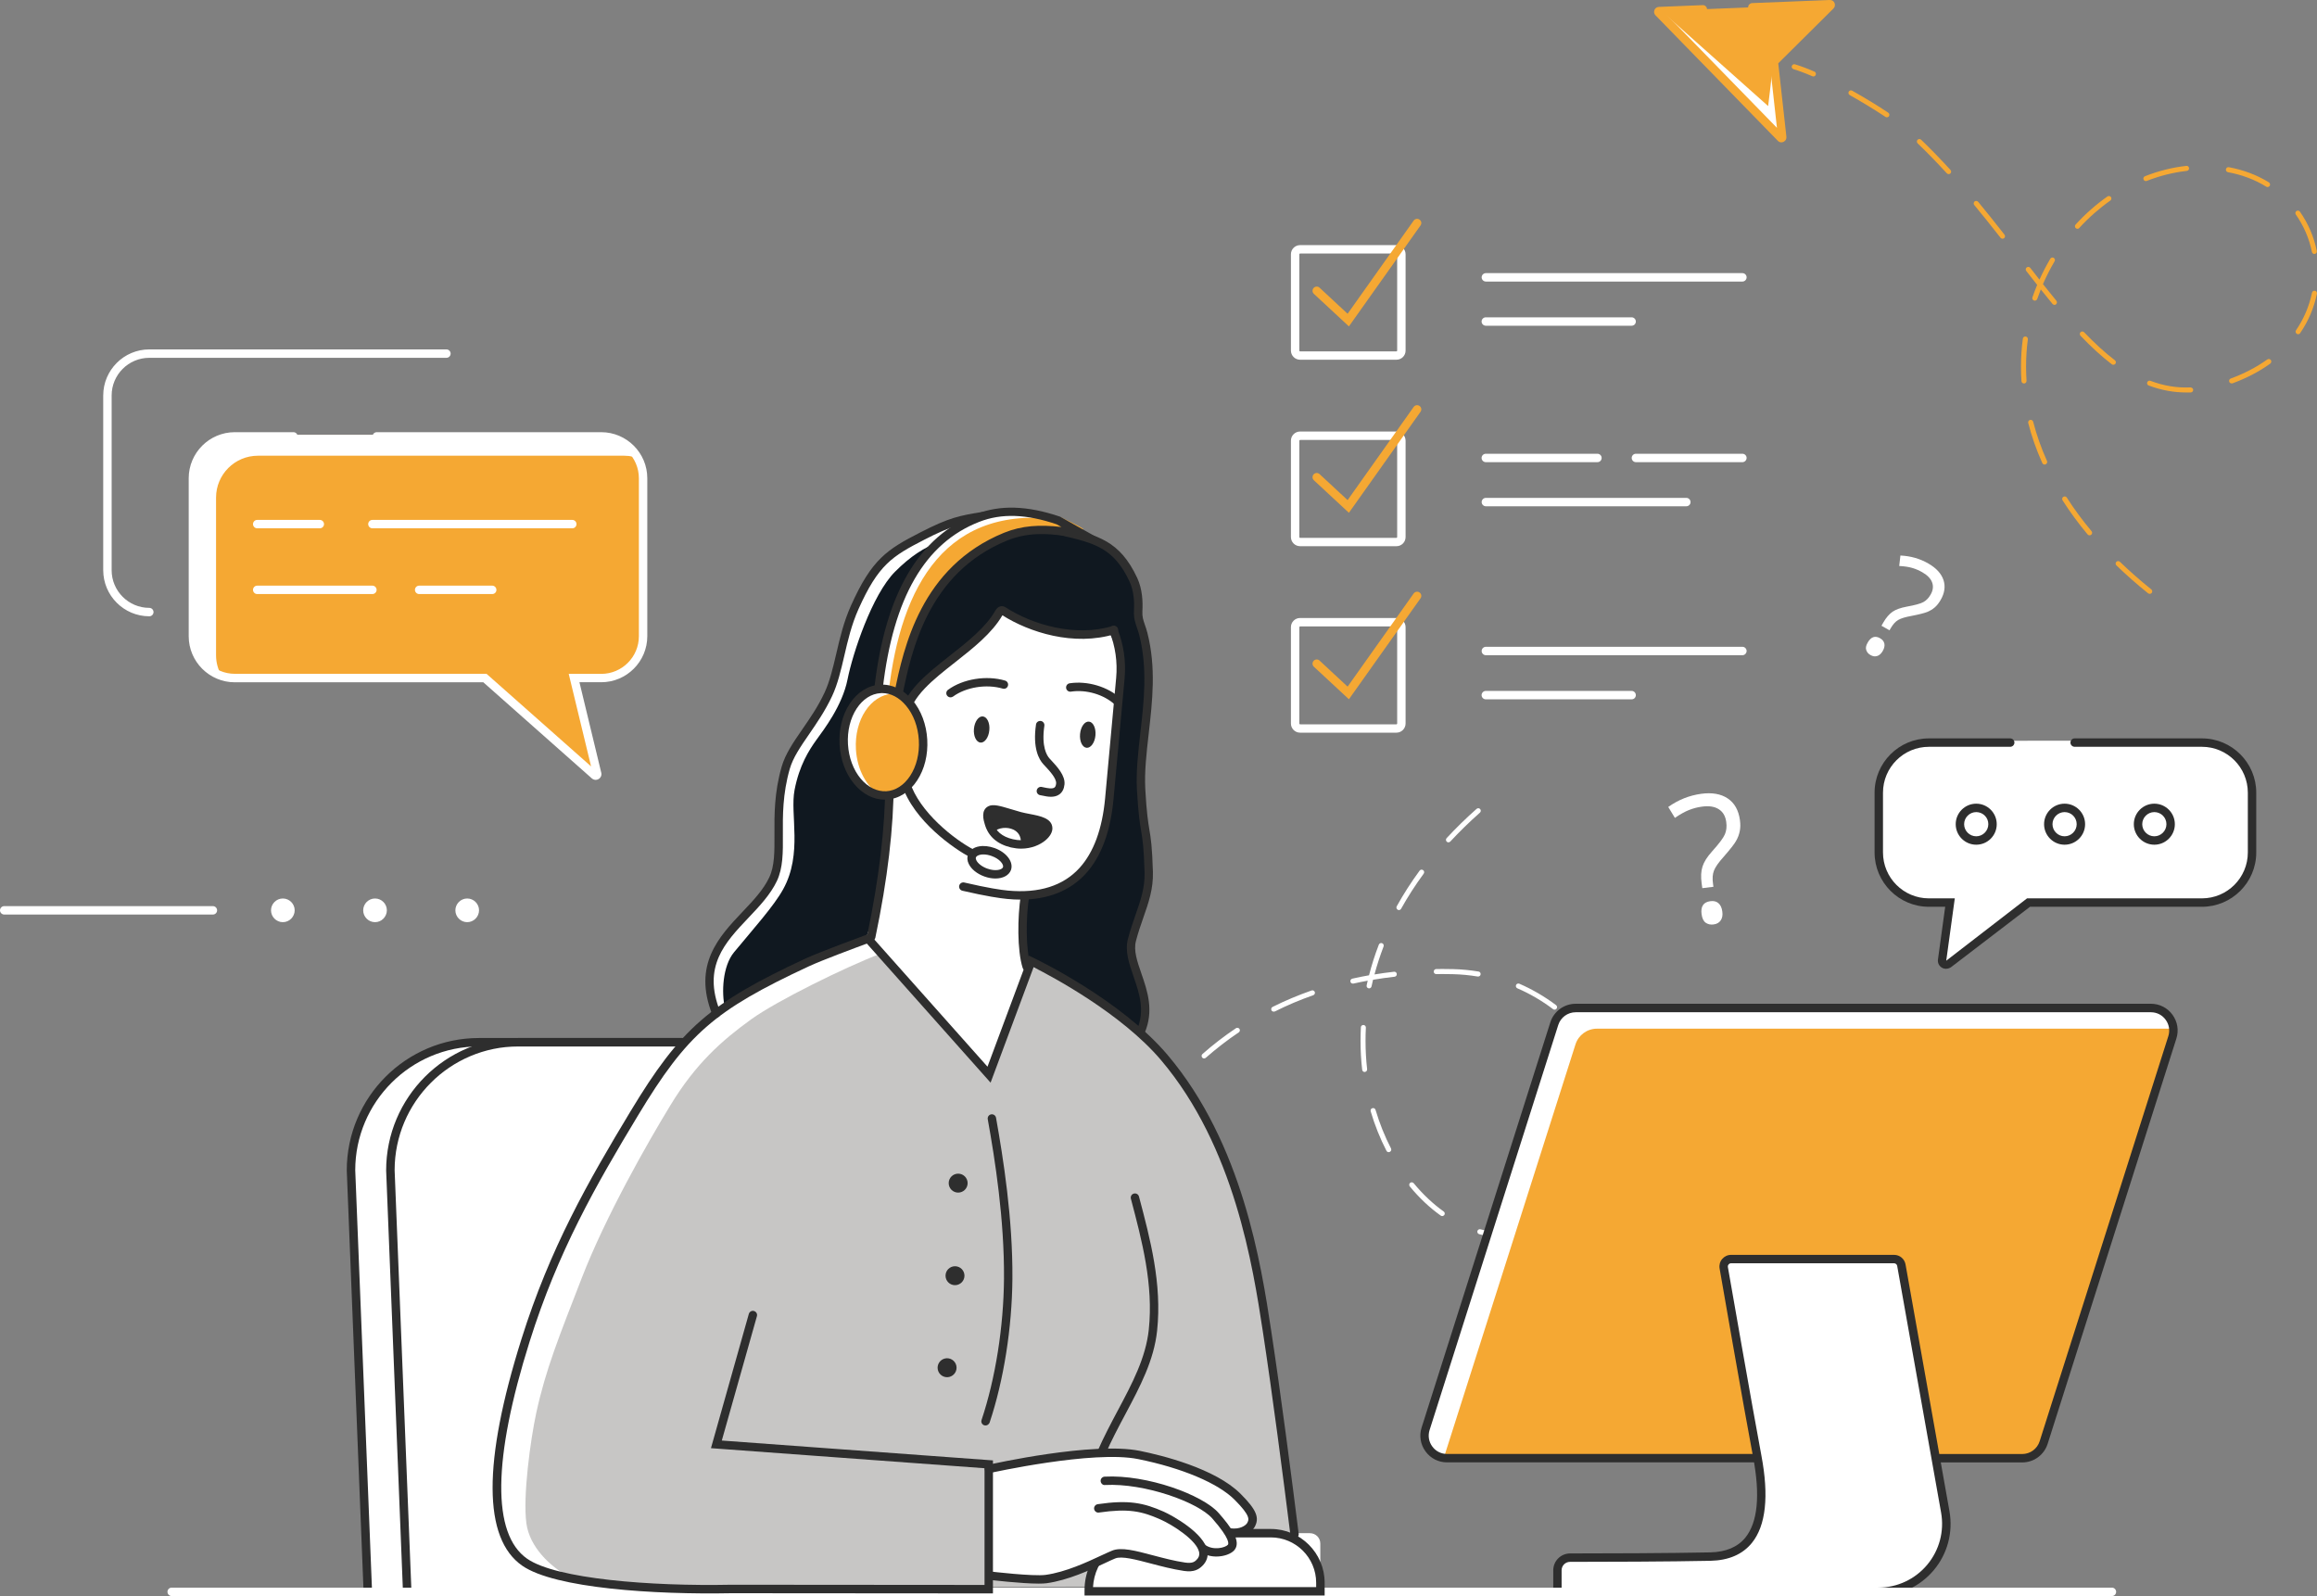 <?xml version="1.0" encoding="utf-8"?>
<!-- Generator: Adobe Illustrator 23.0.6, SVG Export Plug-In . SVG Version: 6.00 Build 0)  -->
<svg version="1.1" id="illustration" xmlns="http://www.w3.org/2000/svg" xmlns:xlink="http://www.w3.org/1999/xlink" x="0px"
	 y="0px" viewBox="0 0 3524 2427.4" style="enable-background:new 0 0 3524 2427.4;" xml:space="preserve">
<rect x="0" y="0" width="3524" height="2427.4" fill="#808080" stroke="none"/>
<style type="text/css">
	.st0{fill:#FFFFFF;}
	.st1{fill:#2E2E2E;}
	.st2{fill:#F5A833;}
	.st3{fill:#C7C6C5;}
	.st4{fill:#101820;}
</style>
<g id="scene_4">
	<g>
		<g>
			<g>
				<path class="st0" d="M1088.4,1581.2l-300.4,1.6c0,0-110.3-3.8-153.5,26.5c-43.2,30.3-87.2,83.9-96.8,123.9
					c-9.6,40-0.1,143.1-0.1,143.1l25.7,546.9h441.4c0,0-91.2-129.8-94.3-184.2c-3.2-54.4,181.2-580,182.3-586.4
					C1093.7,1646.2,1088.4,1581.2,1088.4,1581.2z"/>
			</g>
		</g>
		<g>
			<g>
				<path class="st1" d="M559.4,2427.4c-3.4,0-6.3-2.7-6.4-6.1l-25.6-641.2c0-111.2,90.2-201.4,201.1-201.4h348.1
					c3.5,0,6.4,2.9,6.4,6.4c0,3.5-2.9,6.4-6.4,6.4H728.6c-103.8,0-188.3,84.5-188.3,188.3l25.6,641c0.1,3.5-2.6,6.5-6.1,6.6
					C559.6,2427.4,559.5,2427.4,559.4,2427.4z"/>
			</g>
		</g>
		<g>
			<g>
				<path class="st1" d="M619.3,2427.4c-3.4,0-6.3-2.7-6.4-6.1l-25.6-641.2c0-111.2,90.2-201.4,201.1-201.4h248.8
					c3.5,0,6.4,2.9,6.4,6.4c0,3.5-2.9,6.4-6.4,6.4H788.5c-103.9,0-188.3,84.5-188.3,188.3l25.6,641c0.1,3.5-2.6,6.5-6.1,6.6
					C619.5,2427.4,619.4,2427.4,619.3,2427.4z"/>
			</g>
		</g>
	</g>
	<g>
		<g>
			<path class="st0" d="M1627.9,2065.8c-0.1,0-0.3,0-0.4,0c-2.1-0.2-3.6-2.1-3.4-4.2c2.2-21.7,5-43.1,8.3-63.6
				c0.3-2.1,2.3-3.6,4.4-3.2c2.1,0.3,3.5,2.3,3.2,4.4c-3.3,20.3-6.1,41.6-8.3,63.1C1631.5,2064.3,1629.8,2065.8,1627.9,2065.8z
				 M1648.5,1939.7c-0.3,0-0.6,0-0.9-0.1c-2.1-0.5-3.4-2.5-2.9-4.6c4.9-21.3,10.6-42.1,16.8-62c0.6-2,2.7-3.2,4.8-2.5
				c2,0.6,3.1,2.8,2.5,4.8c-6.2,19.6-11.8,40.3-16.7,61.4C1651.8,1938.5,1650.2,1939.7,1648.5,1939.7z M2289.5,1882.5
				c-13.2,0-26.6-1.8-39.8-5.5c-2-0.5-3.2-2.7-2.7-4.7c0.6-2,2.7-3.3,4.7-2.7c20.6,5.6,41.5,6.7,61.6,3.1c2.1-0.4,4.1,1,4.4,3.1
				c0.4,2.1-1,4.1-3.1,4.4C2306.4,1881.8,2298,1882.5,2289.5,1882.5z M2372.6,1855.9c-1.2,0-2.4-0.6-3.2-1.7c-1.2-1.7-0.7-4.1,1-5.3
				c16.1-11,31.4-25.4,45.5-43c1.3-1.7,3.8-1.9,5.4-0.6c1.7,1.3,1.9,3.7,0.6,5.4c-14.5,18.1-30.4,33.1-47.1,44.5
				C2374.1,1855.7,2373.3,1855.9,2372.6,1855.9z M2193.5,1849.5c-0.8,0-1.5-0.2-2.2-0.7c-16.9-12-32.8-27-47.1-44.4
				c-1.3-1.6-1.1-4,0.5-5.4c1.6-1.3,4-1.1,5.4,0.5c14,16.9,29.3,31.4,45.7,43.1c1.7,1.2,2.1,3.6,0.9,5.3
				C2195.9,1848.9,2194.7,1849.5,2193.5,1849.5z M1686.9,1817.9c-0.5,0-1-0.1-1.5-0.3c-2-0.8-2.9-3-2.1-5
				c8.3-20.2,17.5-39.7,27.4-58.2c1-1.9,3.3-2.6,5.2-1.6c1.9,1,2.6,3.3,1.6,5.2c-9.7,18.2-18.8,37.6-27,57.5
				C1689.9,1817,1688.4,1817.9,1686.9,1817.9z M2452.6,1758c-0.5,0-0.9-0.1-1.4-0.3c-2-0.8-2.9-3-2.2-5c5.8-14.7,8.8-30.7,8.8-47.7
				c0-4.4-0.2-8.9-0.6-13.4c-0.2-2.1,1.4-4,3.5-4.2c2.1-0.2,4,1.4,4.2,3.5c0.4,4.7,0.6,9.4,0.6,14.1c0,18-3.1,34.9-9.3,50.5
				C2455.6,1757.1,2454.2,1758,2452.6,1758z M2112.1,1752.3c-1.4,0-2.7-0.7-3.4-2.1c-9.7-18.8-17.8-39-24-60c-0.6-2,0.5-4.2,2.6-4.8
				c2.1-0.6,4.2,0.5,4.8,2.6c6.1,20.5,14,40.2,23.5,58.6c1,1.9,0.2,4.2-1.6,5.2C2113.3,1752.1,2112.7,1752.3,2112.1,1752.3z
				 M1747.2,1705.5c-0.7,0-1.5-0.2-2.2-0.7c-1.7-1.2-2.2-3.6-1-5.3c12.2-17.8,25.5-34.9,39.4-50.8c1.4-1.6,3.8-1.7,5.4-0.3
				c1.6,1.4,1.7,3.8,0.4,5.4c-13.7,15.7-26.8,32.5-38.9,50.1C1749.6,1704.9,1748.4,1705.5,1747.2,1705.5z M2444.4,1633.8
				c-1.5,0-2.9-0.8-3.5-2.2c-8.4-18.6-19.6-36.5-33.3-53.2c-1.3-1.6-1.1-4.1,0.5-5.4c1.6-1.3,4.1-1.1,5.4,0.5
				c14.1,17.2,25.7,35.7,34.4,54.9c0.9,1.9,0,4.2-1.9,5.1C2445.4,1633.7,2444.9,1633.8,2444.4,1633.8z M2075.6,1630.4
				c-1.9,0-3.6-1.4-3.8-3.4c-1.7-14.4-2.5-29.1-2.5-43.7c0-6.9,0.2-13.8,0.5-20.8c0.1-2.1,1.5-3.6,4-3.6c2.1,0.1,3.7,1.9,3.6,4
				c-0.4,6.8-0.5,13.6-0.5,20.4c0,14.3,0.8,28.7,2.4,42.8c0.2,2.1-1.3,4-3.4,4.2C2075.9,1630.4,2075.8,1630.4,2075.6,1630.4z
				 M1831.4,1609.8c-1.1,0-2.1-0.4-2.9-1.3c-1.4-1.6-1.2-4,0.3-5.4c16.1-14.2,33.2-27.4,51-39.3c1.7-1.2,4.1-0.7,5.3,1
				c1.2,1.7,0.7,4.1-1,5.3c-17.5,11.7-34.3,24.8-50.2,38.7C1833.2,1609.4,1832.3,1609.8,1831.4,1609.8z M1937.2,1538.6
				c-1.4,0-2.8-0.8-3.4-2.1c-0.9-1.9-0.2-4.2,1.7-5.1c19-9.5,39-17.9,59.3-25c2-0.7,4.2,0.3,4.9,2.3c0.7,2-0.4,4.2-2.3,4.9
				c-20.1,7-39.7,15.3-58.4,24.7C1938.4,1538.5,1937.8,1538.6,1937.2,1538.6z M2364.4,1535.6c-0.8,0-1.6-0.2-2.3-0.8
				c-16.8-12.7-35.1-23.4-54.3-31.7c-1.9-0.8-2.8-3.1-2-5c0.8-1.9,3.1-2.8,5-2c19.8,8.6,38.6,19.6,55.9,32.6c1.7,1.3,2,3.7,0.7,5.4
				C2366.7,1535.1,2365.6,1535.6,2364.4,1535.6z M2082.3,1503.2c-0.3,0-0.5,0-0.8-0.1c-2.1-0.4-3.4-2.5-2.9-4.6c0.5-2.3,1-4.6,1.6-7
				c-7.3,1.3-14.5,2.8-21.7,4.4c-2.2,0.4-4.1-0.8-4.6-2.9c-0.5-2.1,0.8-4.1,2.9-4.6c8.4-1.9,16.8-3.6,25.4-5.1
				c4-15.7,9-31.3,14.9-46.6c0.8-2,3-3,5-2.2c2,0.8,3,3,2.2,5c-5.3,14-10,28.2-13.8,42.5c9.8-1.6,19.8-3,29.7-4.1
				c2.2-0.3,4,1.3,4.2,3.4c0.2,2.1-1.3,4-3.4,4.2c-11,1.2-21.9,2.8-32.7,4.6c-0.8,3.3-1.6,6.7-2.3,10.1
				C2085.6,1502,2084,1503.2,2082.3,1503.2z M2248.1,1485.2c-0.2,0-0.4,0-0.6,0c-12.3-2.1-25-3.3-37.7-3.6
				c-5.4-0.1-10.7-0.2-16.1-0.2l-9.3,0.1c0,0,0,0,0,0c-2.1,0-3.8-1.7-3.8-3.8c0-2.1,1.7-3.9,3.8-3.9l9.4-0.1
				c5.4,0,10.9,0.1,16.3,0.2c13,0.3,26,1.6,38.7,3.7c2.1,0.3,3.5,2.3,3.1,4.4C2251.6,1483.9,2250,1485.2,2248.1,1485.2z
				 M2127.7,1384.1c-0.6,0-1.3-0.1-1.9-0.5c-1.8-1-2.5-3.4-1.5-5.2c10.2-18.4,21.9-36.6,34.8-54.2c1.2-1.7,3.6-2.1,5.4-0.8
				c1.7,1.2,2.1,3.6,0.8,5.4c-12.7,17.3-24.2,35.2-34.3,53.3C2130.3,1383.4,2129,1384.1,2127.7,1384.1z M2203,1281.1
				c-0.9,0-1.9-0.3-2.6-1c-1.5-1.4-1.6-3.9-0.2-5.4c14.1-15.2,29.4-30.2,45.6-44.5c1.6-1.4,4-1.3,5.4,0.3c1.4,1.6,1.3,4-0.3,5.4
				c-16,14.2-31.2,29-45.1,44C2205,1280.7,2204,1281.1,2203,1281.1z"/>
		</g>
	</g>
	<g>
		<g>
			<g>
				<path class="st0" d="M3057.5,1126.6h-123.8c-42.1,0-76.2,34.1-76.2,76.2v90.9c0,42.1,34.1,76.2,76.2,76.2h32.1l-12,87.5
					c-0.7,5.2,5,8.8,9.3,5.9l122.1-93.4H3349c42.1,0,76.2-34.1,76.2-76.2v-90.9c0-42.1-34.1-76.2-76.2-76.2h-193.6H3057.5z"/>
			</g>
		</g>
		<g>
			<g>
				<path class="st1" d="M2959.7,1473.4c-2.3,0-4.5-0.6-6.5-1.9c-4.2-2.6-6.4-7.3-5.7-12.2l11-80.2h-24.8
					c-45.6,0-82.6-37.1-82.6-82.6v-90.9c0-45.6,37.1-82.6,82.6-82.6h123.7c3.5,0,6.4,2.9,6.4,6.4c0,3.5-2.9,6.4-6.4,6.4h-123.7
					c-38.5,0-69.8,31.3-69.8,69.8v90.9c0,38.5,31.3,69.8,69.8,69.8h39.4l-13,94.8l122.9-94.8H3349c38.5,0,69.8-31.3,69.8-69.8v-90.9
					c0-38.5-31.3-69.8-69.8-69.8h-193.6c-3.5,0-6.4-2.9-6.4-6.4c0-3.5,2.9-6.4,6.4-6.4H3349c45.6,0,82.6,37.1,82.6,82.6v90.9
					c0,45.6-37.1,82.6-82.6,82.6h-261.5l-120.4,92.1C2964.7,1472.6,2962.2,1473.4,2959.7,1473.4z"/>
			</g>
		</g>
		<g>
			<g>
				<g>
					<path class="st1" d="M3005.7,1284.7c-17.2,0-31.2-14-31.2-31.2c0-17.2,14-31.2,31.2-31.2s31.2,14,31.2,31.2
						C3036.9,1270.7,3023,1284.7,3005.7,1284.7z M3005.7,1235.1c-10.1,0-18.4,8.3-18.4,18.4c0,10.1,8.3,18.4,18.4,18.4
						c10.1,0,18.4-8.3,18.4-18.4C3024.2,1243.3,3015.9,1235.1,3005.7,1235.1z"/>
				</g>
			</g>
			<g>
				<g>
					<path class="st1" d="M3140.1,1284.7c-17.2,0-31.2-14-31.2-31.2c0-17.2,14-31.2,31.2-31.2c17.2,0,31.2,14,31.2,31.2
						C3171.3,1270.7,3157.3,1284.7,3140.1,1284.7z M3140.1,1235.1c-10.1,0-18.4,8.3-18.4,18.4c0,10.1,8.3,18.4,18.4,18.4
						s18.4-8.3,18.4-18.4C3158.5,1243.3,3150.3,1235.1,3140.1,1235.1z"/>
				</g>
			</g>
			<g>
				<g>
					<path class="st1" d="M3276.6,1284.7c-17.2,0-31.2-14-31.2-31.2c0-17.2,14-31.2,31.2-31.2c17.2,0,31.2,14,31.2,31.2
						C3307.8,1270.7,3293.8,1284.7,3276.6,1284.7z M3276.6,1235.1c-10.1,0-18.4,8.3-18.4,18.4c0,10.1,8.3,18.4,18.4,18.4
						c10.1,0,18.4-8.3,18.4-18.4C3295,1243.3,3286.8,1235.1,3276.6,1235.1z"/>
				</g>
			</g>
		</g>
	</g>
	<g>
		<g>
			<g>
				<path class="st0" d="M227.1,937.3c-38.7,0-70.1-31.5-70.1-70.1V601.5c0-38.7,31.5-70.1,70.1-70.1H679c3.5,0,6.4,2.9,6.4,6.4
					c0,3.5-2.9,6.4-6.4,6.4H227.1c-31.6,0-57.3,25.7-57.3,57.3v265.7c0,31.6,25.7,57.3,57.3,57.3c3.5,0,6.4,2.9,6.4,6.4
					C233.5,934.5,230.6,937.3,227.1,937.3z"/>
			</g>
		</g>
		<g>
			<g>
				<g>
					<path class="st2" d="M573,661.1h341.4c35.2,0,63.7,28.5,63.7,63.7v240.1c0,35.2-28.5,63.7-63.7,63.7h-41.2l36.8,152.6
						l-172.4-152.6H357.2c-35.2,0-63.7-28.5-63.7-63.7V724.8c0-35.2,28.5-63.7,63.7-63.7h89.1H573z"/>
				</g>
			</g>
			<g>
				<g>
					<g>
						<path class="st0" d="M328.6,996.8V756.8c0-35.2,28.5-63.7,63.7-63.7H622h126.7h200.8c4.5,0,8.8,0.5,13,1.4
							c-10.8-19.8-31.6-33.3-55.7-33.3H565.6H438.8h-89.1c-35.2,0-56.3,31.2-56.3,66.4L292,966c0,30.7,15.7,55.2,44.6,61.2
							C331.7,1018.2,328.6,1007.9,328.6,996.8z"/>
					</g>
				</g>
			</g>
			<g>
				<g>
					<path class="st0" d="M906,1186.1c-2.1,0-4.1-0.8-5.8-2.2l-165.1-146.2h-378c-38.7,0-70.1-31.5-70.1-70.1V727.4
						c0-38.7,31.5-70.1,70.1-70.1h89.2c3.5,0,6.4,2.9,6.4,6.4c0,3.5-2.9,6.4-6.4,6.4h-89.2c-31.6,0-57.3,25.7-57.3,57.3v240.1
						c0,31.6,25.7,57.3,57.3,57.3H740l159,140.8L865,1024.9h49.4c31.6,0,57.3-25.7,57.3-57.3V727.4c0-31.6-25.7-57.3-57.3-57.3H573
						c-3.5,0-6.4-2.9-6.4-6.4c0-3.5,2.9-6.4,6.4-6.4h341.4c38.7,0,70.1,31.5,70.1,70.1v240.1c0,38.7-31.5,70.1-70.1,70.1h-33.1
						l33.2,137.7c0.9,3.7-0.7,7.5-4,9.5C909.1,1185.6,907.6,1186.1,906,1186.1z"/>
				</g>
			</g>
			<g>
				<g>
					<path class="st0" d="M486.4,803.5h-95.2c-3.5,0-6.4-2.9-6.4-6.4c0-3.5,2.9-6.4,6.4-6.4h95.2c3.5,0,6.4,2.9,6.4,6.4
						C492.8,800.6,490,803.5,486.4,803.5z"/>
				</g>
			</g>
			<g>
				<g>
					<path class="st0" d="M870.4,803.5h-304c-3.5,0-6.4-2.9-6.4-6.4c0-3.5,2.9-6.4,6.4-6.4h304c3.5,0,6.4,2.9,6.4,6.4
						C876.8,800.6,874,803.5,870.4,803.5z"/>
				</g>
			</g>
			<g>
				<g>
					<path class="st0" d="M566.4,903.5H391.2c-3.5,0-6.4-2.9-6.4-6.4c0-3.5,2.9-6.4,6.4-6.4h175.2c3.5,0,6.4,2.9,6.4,6.4
						C572.8,900.6,569.9,903.5,566.4,903.5z"/>
				</g>
			</g>
			<g>
				<g>
					<path class="st0" d="M748.7,903.5H637.5c-3.5,0-6.4-2.9-6.4-6.4c0-3.5,2.9-6.4,6.4-6.4h111.1c3.5,0,6.4,2.9,6.4,6.4
						C755.1,900.6,752.2,903.5,748.7,903.5z"/>
				</g>
			</g>
		</g>
	</g>
	<g>
		<g>
			<g>
				<path class="st0" d="M2123.9,547.1h-146.6c-7.6,0-13.9-6.2-13.9-13.9V386.7c0-7.6,6.2-13.9,13.9-13.9h146.6
					c7.6,0,13.9,6.2,13.9,13.9v146.6C2137.8,540.9,2131.6,547.1,2123.9,547.1z M1977.3,385.6c-0.6,0-1.1,0.5-1.1,1.1v146.6
					c0,0.6,0.5,1.1,1.1,1.1h146.6c0.6,0,1.1-0.5,1.1-1.1V386.7c0-0.6-0.5-1.1-1.1-1.1H1977.3z"/>
			</g>
		</g>
		<g>
			<g>
				<path class="st2" d="M2051.6,496.4l-53.3-49.5c-2.6-2.4-2.7-6.4-0.3-9c2.4-2.6,6.5-2.7,9-0.3l42.6,39.6l100.5-141.7
					c2.1-2.9,6.1-3.5,8.9-1.5c2.9,2,3.6,6,1.5,8.9L2051.6,496.4z"/>
			</g>
		</g>
		<g>
			<g>
				<path class="st0" d="M2123.9,830.7h-146.6c-7.6,0-13.9-6.2-13.9-13.9V670.2c0-7.6,6.2-13.9,13.9-13.9h146.6
					c7.6,0,13.9,6.2,13.9,13.9v146.6C2137.8,824.5,2131.6,830.7,2123.9,830.7z M1977.3,669.2c-0.6,0-1.1,0.5-1.1,1.1v146.6
					c0,0.6,0.5,1.1,1.1,1.1h146.6c0.6,0,1.1-0.5,1.1-1.1V670.2c0-0.6-0.5-1.1-1.1-1.1H1977.3z"/>
			</g>
		</g>
		<g>
			<g>
				<path class="st2" d="M2051.6,779.9l-53.3-49.5c-2.6-2.4-2.7-6.4-0.3-9c2.4-2.6,6.5-2.7,9-0.3l42.6,39.5l100.5-141.7
					c2.1-2.9,6.1-3.5,8.9-1.5c2.9,2,3.6,6,1.5,8.9L2051.6,779.9z"/>
			</g>
		</g>
		<g>
			<g>
				<path class="st0" d="M2123.9,1114.3h-146.6c-7.6,0-13.9-6.2-13.9-13.9V953.8c0-7.6,6.2-13.9,13.9-13.9h146.6
					c7.6,0,13.9,6.2,13.9,13.9v146.6C2137.8,1108,2131.6,1114.3,2123.9,1114.3z M1977.3,952.8c-0.6,0-1.1,0.5-1.1,1.1v146.6
					c0,0.6,0.5,1.1,1.1,1.1h146.6c0.6,0,1.1-0.5,1.1-1.1V953.8c0-0.6-0.5-1.1-1.1-1.1H1977.3z"/>
			</g>
		</g>
		<g>
			<g>
				<path class="st2" d="M2051.6,1063.5l-53.3-49.5c-2.6-2.4-2.7-6.4-0.3-9c2.4-2.6,6.5-2.7,9-0.3l42.6,39.6l100.5-141.7
					c2.1-2.9,6.1-3.5,8.9-1.5c2.9,2,3.6,6,1.5,8.9L2051.6,1063.5z"/>
			</g>
		</g>
		<g>
			<g>
				<path class="st0" d="M2650.1,428.2h-390.2c-3.5,0-6.4-2.9-6.4-6.4c0-3.5,2.9-6.4,6.4-6.4h390.2c3.5,0,6.4,2.9,6.4,6.4
					C2656.4,425.4,2653.6,428.2,2650.1,428.2z"/>
			</g>
		</g>
		<g>
			<g>
				<path class="st0" d="M2481.6,495.4h-221.8c-3.5,0-6.4-2.9-6.4-6.4c0-3.5,2.9-6.4,6.4-6.4h221.8c3.5,0,6.4,2.9,6.4,6.4
					C2488,492.5,2485.2,495.4,2481.6,495.4z"/>
			</g>
		</g>
		<g>
			<g>
				<path class="st0" d="M2650.1,702.9h-162c-3.5,0-6.4-2.9-6.4-6.4c0-3.5,2.9-6.4,6.4-6.4h162c3.5,0,6.4,2.9,6.4,6.4
					C2656.4,700,2653.6,702.9,2650.1,702.9z"/>
			</g>
		</g>
		<g>
			<g>
				<path class="st0" d="M2429.6,702.9h-169.8c-3.5,0-6.4-2.9-6.4-6.4c0-3.5,2.9-6.4,6.4-6.4h169.8c3.5,0,6.4,2.9,6.4,6.4
					C2436,700,2433.2,702.9,2429.6,702.9z"/>
			</g>
		</g>
		<g>
			<g>
				<path class="st0" d="M2564.8,770h-304.9c-3.5,0-6.4-2.9-6.4-6.4c0-3.5,2.9-6.4,6.4-6.4h304.9c3.5,0,6.4,2.9,6.4,6.4
					C2571.2,767.2,2568.3,770,2564.8,770z"/>
			</g>
		</g>
		<g>
			<g>
				<path class="st0" d="M2650.1,996.5h-390.2c-3.5,0-6.4-2.9-6.4-6.4c0-3.5,2.9-6.4,6.4-6.4h390.2c3.5,0,6.4,2.9,6.4,6.4
					C2656.4,993.6,2653.6,996.5,2650.1,996.5z"/>
			</g>
		</g>
		<g>
			<g>
				<path class="st0" d="M2481.6,1063.6h-221.8c-3.5,0-6.4-2.9-6.4-6.4c0-3.5,2.9-6.4,6.4-6.4h221.8c3.5,0,6.4,2.9,6.4,6.4
					C2488,1060.8,2485.2,1063.6,2481.6,1063.6z"/>
			</g>
		</g>
	</g>
	<g>
		<g>
			<g>
				<g>
					<path class="st2" d="M2698.2,93.6l85.8-85.3c0.7-0.7,0.2-2-0.9-2l-260,10.4c-1,0-1.5,1.3-0.8,2l186.1,190.9
						c0.8,0.8,2.1,0.1,2-1l-12.7-114.1C2697.9,94.3,2698,93.9,2698.2,93.6z"/>
				</g>
			</g>
			<g>
				<g>
					<path class="st0" d="M2695,112c-0.4,5.7-5.8,49.3-5.8,49.3l-162.8-145l184.1,192.4L2695,112z"/>
				</g>
			</g>
			<g>
				<g>
					<path class="st2" d="M2709.4,216.5c-1.9,0-3.9-0.7-5.3-2.2l-186.2-191c-2.1-2-2.7-5.3-1.6-8.1c1.1-2.8,3.9-4.7,6.9-4.7
						l66.4-2.7c3.6-0.2,6.5,2.6,6.7,6.1c0.1,3.5-2.6,6.5-6.1,6.7l-54.9,2.2l167.3,171.6l-11.3-102.1l2.5-3.2l76.3-75.8l-104.6,4.2
						c-3.5,0.1-6.5-2.6-6.7-6.1c-0.1-3.5,2.6-6.5,6.1-6.7L2783,0c3.5-0.1,6,1.7,7.2,4.5c1.2,2.8,0.6,6.1-1.5,8.3l-84.1,83.5
						L2717,208c0.4,3-1.2,6.2-4.1,7.6C2711.8,216.2,2710.6,216.5,2709.4,216.5z M2704.2,209.3c0,0.1,0,0.2,0,0.4L2704.2,209.3z
						 M2523.8,23.2l-0.3,0C2523.6,23.2,2523.7,23.2,2523.8,23.2z M2527,14.3l0.2,0.2C2527.1,14.4,2527,14.3,2527,14.3z"/>
				</g>
			</g>
			<g>
				<g>
					<path class="st2" d="M2697.8,100.5c-0.9,0-1.9-0.2-2.8-0.7l-97.8-48.3c-3.2-1.6-4.5-5.4-2.9-8.6c1.6-3.1,5.4-4.4,8.6-2.9
						l97.8,48.3c3.2,1.6,4.5,5.4,2.9,8.6C2702.5,99.1,2700.2,100.5,2697.8,100.5z"/>
				</g>
			</g>
		</g>
		<g>
			<g>
				<path class="st2" d="M3269.6,903.2c-0.8,0-1.7-0.3-2.4-0.8c-17.1-13.7-33.3-28-48.3-42.5c-1.5-1.5-1.6-3.9-0.1-5.4
					c1.5-1.5,3.9-1.6,5.4-0.1c14.8,14.3,30.9,28.4,47.8,42c1.6,1.3,1.9,3.7,0.6,5.4C3271.9,902.7,3270.7,903.2,3269.6,903.2z
					 M3178,814.2c-1.1,0-2.2-0.5-2.9-1.4c-14.1-16.9-26.9-34.3-38.1-51.9c-1.1-1.8-0.6-4.1,1.2-5.3c1.8-1.1,4.1-0.6,5.3,1.2
					c11,17.3,23.7,34.5,37.6,51.1c1.4,1.6,1.1,4-0.5,5.4C3179.7,813.9,3178.9,814.2,3178,814.2z M3109.7,706.5
					c-1.5,0-2.9-0.8-3.5-2.3c-9-20-16.2-40.5-21.4-60.9c-0.5-2,0.7-4.1,2.8-4.7c2-0.5,4.1,0.7,4.7,2.8c5.1,19.9,12.2,40,21,59.6
					c0.9,1.9,0,4.2-1.9,5.1C3110.8,706.4,3110.3,706.5,3109.7,706.5z M3325.3,596.9c-19.6,0-38.3-3.5-57.3-10.6c-2-0.7-3-3-2.2-4.9
					c0.8-2,2.9-3,4.9-2.2c20.1,7.6,39.9,10.9,61,10c2.3,0.4,3.9,1.6,4,3.7c0.1,2.1-1.6,3.9-3.7,4
					C3329.8,596.8,3327.6,596.9,3325.3,596.9z M3078.3,583.2c-2,0-3.7-1.5-3.8-3.6c-0.5-7.2-0.7-14.7-0.7-22
					c0-14.2,0.9-28.5,2.8-42.5c0.3-2.1,2-3.5,4.3-3.3c2.1,0.3,3.6,2.2,3.3,4.3c-1.8,13.7-2.7,27.6-2.7,41.5c0,7.2,0.3,14.5,0.7,21.6
					c0.1,2.1-1.5,3.9-3.6,4.1C3078.5,583.2,3078.4,583.2,3078.3,583.2z M3394.1,583.1c-1.6,0-3-1-3.6-2.5c-0.7-2,0.3-4.2,2.3-4.9
					c20.7-7.6,39.4-17.4,55.6-29c1.7-1.2,4.1-0.9,5.4,0.9c1.2,1.7,0.8,4.1-0.9,5.4c-16.8,12.1-36.1,22.2-57.4,30
					C3395,583,3394.6,583.1,3394.1,583.1z M3214.2,554.8c-0.8,0-1.6-0.2-2.3-0.8c-15.3-11.7-30.9-25.9-47.6-43.4
					c-1.5-1.5-1.4-4,0.1-5.4c1.5-1.5,4-1.4,5.4,0.1c16.5,17.2,31.8,31.2,46.8,42.6c1.7,1.3,2,3.7,0.7,5.4
					C3216.5,554.3,3215.3,554.8,3214.2,554.8z M3495.3,508.3c-0.7,0-1.5-0.2-2.2-0.7c-1.7-1.2-2.2-3.6-1-5.3
					c11.9-17.5,20.1-36.7,24.3-57.1c0.4-2.1,2.4-3.4,4.5-3c2.1,0.4,3.4,2.5,3,4.5c-4.4,21.4-12.9,41.5-25.5,59.9
					C3497.7,507.7,3496.5,508.3,3495.3,508.3z M3124.8,463.7c-1.1,0-2.2-0.5-3-1.4c-6-7.3-12-14.8-17.9-22.1
					c-1.9,4.8-3.7,9.6-5.4,14.5c-0.7,2-2.9,3.1-4.9,2.4c-2-0.7-3.1-2.9-2.4-4.9c2.2-6.4,4.6-12.7,7.2-18.9
					c-5.8-7.4-11.4-14.5-16.6-21.2c-1.3-1.7-1-4.1,0.7-5.4c1.7-1.3,4.1-1,5.4,0.7c4.4,5.7,9.1,11.7,14,17.9
					c4.9-10.9,10.4-21.5,16.5-31.8c1.1-1.8,3.4-2.4,5.2-1.3c1.8,1.1,2.4,3.4,1.3,5.2c-6.6,11.2-12.5,22.8-17.7,34.7
					c6.6,8.4,13.5,16.9,20.4,25.3c1.3,1.6,1.1,4.1-0.5,5.4C3126.5,463.4,3125.6,463.7,3124.8,463.7z M3520.1,386.3
					c-1.8,0-3.4-1.2-3.8-3.1c-4.2-20.6-12.5-39.8-24.5-56.9c-1.2-1.7-0.8-4.1,0.9-5.3c1.7-1.2,4.1-0.8,5.3,0.9
					c12.6,18,21.3,38.1,25.7,59.8c0.4,2.1-0.9,4.1-3,4.5C3520.6,386.3,3520.4,386.3,3520.1,386.3z M3045.7,363.1
					c-1.1,0-2.3-0.5-3-1.5c-15.2-19.3-27.8-35.2-40-49.8c-1.3-1.6-1.1-4,0.5-5.4c1.6-1.3,4-1.1,5.4,0.5c12.2,14.7,24.9,30.6,40.1,50
					c1.3,1.7,1,4.1-0.7,5.4C3047.4,362.8,3046.5,363.1,3045.7,363.1z M3159.7,348c-0.9,0-1.8-0.3-2.6-1c-1.6-1.4-1.7-3.9-0.3-5.4
					c14.7-16.1,31-30.5,48.5-42.8c1.7-1.2,4.1-0.8,5.3,0.9c1.2,1.7,0.8,4.1-0.9,5.3c-17,12-32.9,26-47.3,41.7
					C3161.8,347.6,3160.8,348,3159.7,348z M3448.8,284.5c-0.7,0-1.4-0.2-2-0.6c-17.3-10.7-36.9-18.1-58.2-22
					c-2.1-0.4-3.5-2.4-3.1-4.5c0.4-2.1,2.3-3.5,4.5-3.1c22.2,4.1,42.6,11.8,60.8,23c1.8,1.1,2.4,3.5,1.3,5.3
					C3451.3,283.8,3450,284.5,3448.8,284.5z M3263.8,275.4c-1.5,0-3-0.9-3.6-2.4c-0.8-2,0.2-4.2,2.2-5c20.5-8.1,41.7-13.4,62.8-15.7
					c2.2-0.5,4,1.3,4.2,3.4c0.2,2.1-1.3,4-3.4,4.2c-20.5,2.3-41,7.4-60.9,15.2C3264.7,275.3,3264.2,275.4,3263.8,275.4z
					 M2963.8,264.8c-1,0-2.1-0.4-2.8-1.2c-14.9-16.3-29.8-31.6-44.4-45.6c-1.5-1.5-1.6-3.9-0.1-5.4c1.5-1.5,3.9-1.6,5.4-0.1
					c14.7,14.1,29.7,29.6,44.7,46c1.4,1.6,1.3,4-0.3,5.4C2965.6,264.5,2964.7,264.8,2963.8,264.8z M2869.8,178.4
					c-0.7,0-1.5-0.2-2.1-0.6c-16.2-10.8-35.6-22.6-54.4-33.2c-1.8-1-2.5-3.4-1.5-5.2c1-1.9,3.4-2.5,5.2-1.5
					c19.1,10.7,38.6,22.6,54.9,33.5c1.8,1.2,2.2,3.6,1.1,5.3C2872.3,177.8,2871.1,178.4,2869.8,178.4z M2758,116.3
					c-0.5,0-1-0.1-1.5-0.3c-10.7-4.7-20.4-8.3-28.7-10.8c-2-0.6-3.2-2.7-2.6-4.8c0.6-2,2.8-3.2,4.8-2.6c8.6,2.6,18.6,6.3,29.6,11.1
					c1.9,0.8,2.8,3.1,2,5C2760.9,115.5,2759.5,116.3,2758,116.3z"/>
			</g>
		</g>
	</g>
	<g>
		<g>
			<g>
				<g>
					<path class="st0" d="M430.2,1402.5c-9.9,0-18-8.1-18-18c0-9.9,8.1-18,18-18c9.9,0,18,8.1,18,18
						C448.1,1394.4,440.1,1402.5,430.2,1402.5z"/>
				</g>
			</g>
			<g>
				<g>
					<path class="st0" d="M570.4,1402.5c-9.9,0-18-8.1-18-18c0-9.9,8.1-18,18-18c9.9,0,18,8.1,18,18
						C588.3,1394.4,580.3,1402.5,570.4,1402.5z"/>
				</g>
			</g>
			<g>
				<g>
					<path class="st0" d="M710.6,1402.5c-9.9,0-18-8.1-18-18c0-9.9,8.1-18,18-18c9.9,0,18,8.1,18,18
						C728.5,1394.4,720.5,1402.5,710.6,1402.5z"/>
				</g>
			</g>
		</g>
		<g>
			<g>
				<path class="st0" d="M323.8,1390.9H6.4c-3.5,0-6.4-2.9-6.4-6.4s2.9-6.4,6.4-6.4h317.4c3.5,0,6.4,2.9,6.4,6.4
					S327.4,1390.9,323.8,1390.9z"/>
			</g>
		</g>
	</g>
	<g>
		<g>
			<g>
				<path class="st0" d="M2589.1,1350.8l-1-7.1c-1.4-10.2-1-18.8,1.3-25.8c2.2-7,7.1-14.8,14.7-23.2c10.5-11.6,16.9-20.2,19.3-25.7
					c2.4-5.5,3.1-11.8,2.1-18.9c-1.2-8.9-5-15.4-11.4-19.4c-6.4-4.1-14.9-5.4-25.6-3.9c-6.9,0.9-13.5,2.7-19.8,5.2
					c-6.3,2.5-13.4,6.5-21.3,11.9l-10.1-16.6c15.3-10.9,31.9-17.5,49.9-20c16.6-2.3,30.2,0.1,40.5,7c10.4,6.9,16.5,17.9,18.6,32.8
					c0.9,6.4,0.8,12.1-0.3,17.2c-1,5.1-2.9,10-5.6,14.7c-2.7,4.8-8.9,12.7-18.6,23.8c-7.8,8.7-12.8,15.7-14.9,21.1
					c-2.2,5.4-2.7,12.2-1.5,20.5l0.6,4.3L2589.1,1350.8z M2588,1390.5c-1.6-11.9,2.8-18.5,13.3-19.9c5.1-0.7,9.2,0.3,12.3,3
					c3.2,2.7,5.1,6.9,5.9,12.6c0.8,5.6,0,10.1-2.4,13.6c-2.4,3.5-6,5.6-11,6.2c-4.5,0.6-8.5-0.3-11.8-2.6
					C2591,1401.1,2588.9,1396.8,2588,1390.5z"/>
			</g>
		</g>
	</g>
	<g>
		<g>
			<g>
				<path class="st0" d="M2861.6,951.7l2.9-5.1c4.3-7.4,8.9-12.7,13.9-16.2c5-3.4,12.1-6,21.3-7.7c12.7-2.3,21.3-4.6,25.6-7
					c4.3-2.3,8-6.1,11-11.3c3.7-6.4,4.5-12.5,2.4-18.4c-2.1-5.9-7-11-14.7-15.5c-5-2.9-10.1-5.1-15.5-6.7c-5.4-1.6-12-2.6-19.9-3
					l1.8-15.9c15.5,0.7,29.7,4.7,42.6,12.2c12,6.9,19.6,15.3,22.9,25c3.2,9.8,1.8,20-4.5,30.7c-2.7,4.6-5.6,8.3-8.8,11
					c-3.2,2.8-7,5-11.1,6.8c-4.2,1.7-12.2,3.8-24.1,6.1c-9.5,1.7-16.3,3.8-20.4,6.2c-4.1,2.4-7.9,6.6-11.4,12.6l-1.8,3.1
					L2861.6,951.7z M2840.8,977c4.9-8.5,11.2-10.6,18.7-6.3c3.6,2.1,5.8,4.8,6.5,8.2c0.7,3.3-0.1,7.1-2.5,11.2
					c-2.3,4-5.1,6.6-8.4,7.6c-3.3,1.1-6.7,0.6-10.3-1.5c-3.3-1.9-5.4-4.4-6.4-7.7C2837.3,985.4,2838.1,981.6,2840.8,977z"/>
			</g>
		</g>
	</g>
	<g id="computer">
		<g>
			<g>
				<path class="st2" d="M2945.7,2215.2h129.9c14.9,0,28.2-9.7,32.7-23.9l195.7-616.1c7-22.1-9.5-44.7-32.7-44.7h-874.7
					c-14.9,0-28.2,9.7-32.7,23.9l-195.7,616.1c-7,22.1,9.5,44.7,32.7,44.7h471.8H2945.7z"/>
			</g>
		</g>
		<g>
			<g>
				<path class="st0" d="M2196.8,2214.5l199.4-626.1c4.5-14.2,17.7-23.9,32.7-23.9h872.8c3.1-20.3-11.2-31.4-32.5-31.4l-863-1.6
					c-14.9,0-36.4,7.8-40.9,22l-194.7,612.3c-7,22.1-7,43.9,16.2,43.9l9.8,5.8C2196.8,2213.8,2196.2,2216.3,2196.8,2214.5z"/>
			</g>
		</g>
		<g>
			<g>
				<path class="st1" d="M3075.6,2224.2h-129.9c-3.5,0-6.4-2.9-6.4-6.4c0-3.5,2.9-6.4,6.4-6.4h129.9c12.2,0,22.9-7.8,26.6-19.5
					l195.7-616.1c2.7-8.6,1.2-17.7-4.1-24.9c-5.3-7.3-13.5-11.4-22.5-11.4h-874.7c-12.2,0-22.9,7.8-26.6,19.4l-195.7,616.1
					c-2.7,8.6-1.2,17.7,4.1,24.9c5.3,7.3,13.5,11.4,22.5,11.4h471.8c3.5,0,6.4,2.9,6.4,6.4c0,3.5-2.9,6.4-6.4,6.4h-471.8
					c-13.1,0-25.1-6.1-32.8-16.7c-7.7-10.6-9.9-23.8-5.9-36.3l195.7-616.1c5.4-17,21-28.4,38.8-28.4h874.7
					c13.1,0,25.1,6.1,32.8,16.7c7.7,10.6,9.9,23.8,5.9,36.3l-195.7,616.1C3109,2212.8,3093.4,2224.2,3075.6,2224.2z"/>
			</g>
		</g>
		<g>
			<g>
				<path class="st0" d="M2368.8,2417.5v-32c0-10.6,8.6-19.2,19.2-19.2c42.7,0,146.9-0.2,213.2-1.6c70.4-1.5,88.9-60.3,71.4-152.9
					c-13.5-71.5-50.9-286.4-50.9-286.4c-1.2-6.9,4.1-13.3,11.1-13.3h247.9c5.5,0,10.2,3.9,11.1,9.3l66.8,375.3
					c11.3,63.4-37.5,121.5-101.8,121.5h-147.8L2368.8,2417.5z"/>
			</g>
		</g>
		<g>
			<g>
				<path class="st1" d="M2856.7,2427.4h-487.9c-3.5,0-6.4-2.9-6.4-6.4c0-0.1,0-0.3,0-0.4c0-0.1,0-0.3,0-0.4v-32
					c0-14.1,11.5-25.6,25.6-25.6c52.5,0,150.1-0.3,213.1-1.6c23.8-0.5,41.8-8.1,53.5-22.5c18.8-23.2,22.8-64.5,11.7-122.8
					c-13.4-70.7-50.6-284.3-50.9-286.5c-0.9-5.1,0.5-10.4,3.9-14.4c3.4-4,8.3-6.3,13.6-6.3h247.9c8.6,0,15.9,6.1,17.4,14.6
					l66.8,375.3c5.7,32.1-3,64.8-23.9,89.7C2920,2413.1,2889.3,2427.4,2856.7,2427.4z M2375.2,2414.6h481.5
					c28.8,0,55.9-12.7,74.4-34.7c18.5-22.1,26.2-51,21.2-79.3l-66.8-375.3c-0.4-2.3-2.4-4-4.8-4h-247.9c-2,0-3.2,1.1-3.7,1.7
					c-0.6,0.7-1.4,2-1.1,4c0.4,2.2,37.6,215.7,50.9,286.3c11.8,62.2,6.9,107-14.4,133.3c-14.2,17.5-35.4,26.6-63.2,27.2
					c-63.1,1.3-160.8,1.6-213.4,1.6c-7,0-12.8,5.7-12.8,12.8V2414.6z"/>
			</g>
		</g>
	</g>
	<g>
		<g>
			<path class="st0" d="M3212.1,2427.4h-2951c-3.5,0-6.4-2.9-6.4-6.4c0-3.5,2.9-6.4,6.4-6.4h2951c3.5,0,6.4,2.9,6.4,6.4
				C3218.5,2424.6,3215.6,2427.4,3212.1,2427.4z"/>
		</g>
	</g>
	<g id="person_6">
		<g>
			<g>
				<path class="st0" d="M1504.8,1628.1L1307,1413.8c0,0-13.5-287.8,33.2-362.5c46.7-74.6,151.2-163.1,226.9-155.7
					c75.7,7.5,161,48,155.7,124.7c-5.3,76.8-41.6,235.6-41.6,271.9c0,36.2-45.8,194-78.9,228.1
					C1569.2,1554.5,1504.8,1628.1,1504.8,1628.1z"/>
			</g>
		</g>
		<g>
			<g>
				<g>
					<path class="st3" d="M1318.2,1430.8c0,0-182.5,66.1-220.8,104.6c-38.3,38.5-91.1,83.3-120.7,143.2
						c-29.6,60-103.1,180.7-140.7,267.1c-37.6,86.4-58.4,159.9-64,199.9c-5.6,40-18.4,127.9-12.8,169.5c5.6,41.6,40,62.4,68.8,76.8
						c28.8,14.4,161.5,24,179.9,23.6c18.4-0.4,339,0,339,0l158.3-2l473.3-1.3c0,0-56-442.1-73.7-510.1
						c-17.7-68-69.5-242.9-147.6-308.6c-64.4-52.9-134.8-107.5-190.2-123.3c-4.3,26.8-65.4,159-65.4,159L1318.2,1430.8z"/>
				</g>
			</g>
			<g>
				<g>
					<g>
						<path class="st0" d="M800.6,2316.8c-5.6-41.6,6.4-127.9,14.9-167.4c14.4-66.6,35-117.1,69-204.9
							c36.6-94.7,100.4-206.5,135.2-263.6c38.9-64,78.6-98.6,122.6-130.5c39.2-28.3,142.8-79.2,196.6-99.9l-21-25.3
							c0,0-187.3,69.2-225.5,107.7s-93.4,89.4-123,149.3c-29.6,60-98.3,165.1-135.8,251.4c-37.6,86.4-57.4,165.3-63,205.3
							c-5.6,40-22.6,121.9-17,163.5c5.6,41.6,31.4,67.8,60.1,82.2c8.4,4.2,28.9,8.9,49.6,12.2
							C837.2,2382.5,805.5,2353.2,800.6,2316.8z"/>
					</g>
				</g>
			</g>
			<g>
				<g>
					<path class="st4" d="M1521.2,932.4c0,0-32.5,42.6-54.9,59.2c-22.4,16.5-86.4,72-86.4,72s-32.5,161-32,163.1
						c0.5,2.1-1.6,103.9-5.9,124.2c-4.3,20.3-25.1,76.2-25.1,76.2s-42.8,3.6-126.5,55.3c-83.7,51.7-92.6,49.2-92.6,49.2l-13.3-1.6
						c0,0-16-67.7,13.9-103.9c29.9-36.2,71.6-67.6,80-95.4c8.5-27.7-1.4-105.6,10.6-142c12-36.4,28.8-69.6,40-85.1
						c11.2-15.5,34.6-58.2,46.4-96.6c11.7-38.3,38.9-128.4,77.3-159.8c38.4-31.5,86.4-55.7,143.9-60.5c57.6-4.8,169,25.9,194,47.2
						c25.1,21.3,32,46.4,36.8,65.6c4.8,19.2,5.3,42.6,5.3,42.6s19.2,85.3,15.5,115.1c-3.7,29.9-11.7,122.1-13.3,146.6
						c-1.6,24.5,12.2,86.4,11.7,109.8c-0.5,23.5-0.5,51.7-9,74.6c-8.5,22.9-23,32.4-19.2,51.2c3.8,18.8,10.7,37.3,14.9,59.2
						c4.3,21.9,8.5,57.6-2.1,68.8c-10.7-17.1-135.5-89.6-137.2-91.2c-1.6-1.6-38.2-20.3-38.2-20.3s-6.9-74.6,9.1-92.8
						c53.3-19.7,79.4-26.1,98.6-67.7c19.2-41.6,29.4-158.4,31.8-171.7c2.3-13.3,7.7-93.5,7.1-114.5c-0.6-21-15.5-48.1-15.5-48.1
						s-39.1,8.5-74.2,1.3c-35.1-7.2-63.9-15.7-68.7-19.4C1539.4,939.4,1521.2,932.4,1521.2,932.4z"/>
				</g>
			</g>
			<g>
				<g>
					<g>
						<path class="st0" d="M1116.3,1448.4c29.9-36.2,60.8-70.5,74.8-95.9c30.1-54.4,10.1-113.7,17.4-151.2
							c7.3-37.6,22-60.4,33.1-75.9c11.2-15.5,39.5-52,47.5-92.3c7.8-39.3,37.2-128.5,72.2-163.6c47-47.2,84.4-53.7,142-58.6
							c53.4-4.5,163.5-7.5,195.4,35.9c-5-7.8-13.8-11.4-22.3-18.7c-25.1-21.3-135.1-44-192.7-39.1c-57.6,4.8-103.6,31.8-142,63.3
							c-38.4,31.5-52.6,114-64.4,152.3c-11.7,38.3-32,86.1-43.2,101.5c-11.2,15.5-31.9,40-44,76.4c-12,36.4-4.9,118.2-13.3,145.9
							c-8.5,27.7-46,60.9-75.8,97.1c-29.9,36.2-18.6,93.8-18.6,93.8l1.2,6.5c0,0,11,10.9,19,7.6
							C1097.1,1509.6,1099,1469.4,1116.3,1448.4z"/>
					</g>
				</g>
			</g>
			<g>
				<g>
					<path class="st1" d="M1675.4,2215.4c-0.9,0-1.7-0.2-2.6-0.5c-3.2-1.4-4.7-5.2-3.3-8.4c9.5-21.6,20.3-42,30.8-61.7
						c21.8-40.9,42.3-79.6,46.9-122.4c7.3-68.9-10.3-135.2-27.2-199.3c-0.9-3.4,1.1-6.9,4.5-7.8c3.5-0.9,6.9,1.1,7.8,4.5
						c17.3,65.2,35.1,132.7,27.6,203.9c-4.8,45.3-25.9,85-48.3,127.1c-10.4,19.5-21.1,39.6-30.3,60.8
						C1680.3,2214,1677.9,2215.4,1675.4,2215.4z"/>
				</g>
			</g>
			<g>
				<g>
					<path class="st1" d="M1552.1,1368.2c-6.5,0-13.2-0.3-20.1-1c-10.8-1-31.5-4-68.3-12.5c-3.4-0.8-5.6-4.2-4.8-7.7
						c0.8-3.4,4.2-5.6,7.7-4.8c36.1,8.4,56.1,11.3,66.6,12.3c47.2,4.3,83.8-7.2,108.6-34.4c21.6-23.7,34.7-59.4,39-106l16.8-183
						c2.2-24.3-1.2-48-10.1-70.5c-1.3-3.3,0.3-7,3.6-8.3c3.3-1.3,7,0.3,8.3,3.6c9.7,24.4,13.4,50.1,11,76.4l-16.8,183
						c-4.5,49.5-18.8,87.6-42.2,113.4C1627.2,1355,1594,1368.2,1552.1,1368.2z"/>
				</g>
			</g>
			<g>
				<g>
					<path class="st1" d="M1349.3,1195c-1.8,0-3.6-0.1-5.5-0.2c-32.3-3-56.2-31.7-53.3-64.1c3-32.3,31.5-56.3,64.1-53.3
						c8.1,0.8,15.8,3.1,22.9,7c3.1,1.7,4.2,5.6,2.5,8.7c-1.7,3.1-5.6,4.2-8.7,2.5c-5.5-3-11.6-4.9-17.9-5.4
						c-25.3-2.4-47.8,16.4-50.1,41.7c-2.3,25.3,16.4,47.8,41.7,50.1c6.9,0.7,13.7-0.3,20.1-2.6c3.3-1.2,7,0.5,8.2,3.8
						c1.2,3.3-0.5,7-3.8,8.2C1363,1193.8,1356.2,1195,1349.3,1195z"/>
				</g>
			</g>
			<g>
				<g>
					<path class="st1" d="M1323.3,1138.4c-0.2,0-0.4,0-0.5,0c-3.5-0.3-6.1-3.4-5.9-6.9c0.8-10.4,4.9-18.7,11.9-24
						c7.4-5.6,17.6-7.4,29.4-5.2c3.5,0.7,5.8,4,5.1,7.5c-0.7,3.5-4.1,5.7-7.5,5.1c-8.1-1.5-14.8-0.6-19.3,2.8
						c-5,3.8-6.5,10.2-6.9,14.9C1329.4,1135.9,1326.6,1138.4,1323.3,1138.4z"/>
				</g>
			</g>
			<g>
				<g>
					<path class="st1" d="M1642.7,1116.3c-1,11,3.4,20.4,9.9,21c6.4,0.6,12.5-7.8,13.5-18.8c1-11-3.4-20.4-9.8-21
						C1649.7,1096.8,1643.7,1105.3,1642.7,1116.3z"/>
				</g>
			</g>
			<g>
				<g>
					<path class="st1" d="M1700.3,1073.6c-1.6,0-3.1-0.6-4.4-1.7c-16.7-15.5-43.6-23.6-67.1-20c-3.4,0.6-6.8-1.9-7.3-5.4
						c-0.5-3.5,1.9-6.8,5.4-7.3c27-4.1,58.3,5.2,77.7,23.3c2.6,2.4,2.7,6.4,0.3,9C1703.7,1072.9,1702,1073.6,1700.3,1073.6z"/>
				</g>
			</g>
			<g>
				<g>
					<path class="st1" d="M1504.7,1110.6c-1,11-7.1,19.4-13.5,18.8c-6.4-0.6-10.9-10-9.9-21c1-11,7.1-19.4,13.5-18.8
						C1501.3,1090.2,1505.8,1099.6,1504.7,1110.6z"/>
				</g>
			</g>
			<g>
				<g>
					<path class="st1" d="M1445.7,1060.6c-2,0-3.9-0.9-5.2-2.6c-2.1-2.8-1.5-6.8,1.4-8.9c22.7-16.6,58.4-22.4,86.8-14
						c3.4,1,5.3,4.6,4.3,7.9c-1,3.4-4.5,5.3-7.9,4.3c-24.8-7.3-55.9-2.3-75.6,12.1C1448.3,1060.2,1447,1060.6,1445.7,1060.6z"/>
				</g>
			</g>
			<g>
				<g>
					<path class="st1" d="M1598.4,1211.8c-4.7,0-9.3-1-13-1.8c-1.2-0.3-2.3-0.5-3.3-0.6c-3.5-0.6-5.9-3.8-5.3-7.3
						c0.6-3.5,3.8-5.8,7.3-5.3c1.1,0.2,2.5,0.5,3.9,0.8c4.6,1,12.4,2.6,15.7,0.2c1.4-1,2.3-3,2.6-6.1c0.8-7.7-9.9-19.2-17-26.8
						l-2.6-2.8c-6.4-7-16.3-24.1-11-60.2c0.5-3.5,3.7-5.8,7.3-5.4c3.5,0.5,5.9,3.8,5.4,7.3c-4.7,32,3.9,45.4,7.8,49.7l2.5,2.7
						c9.2,9.9,21.7,23.4,20.3,36.9c-0.7,6.8-3.3,11.8-7.8,15.1C1607.4,1210.9,1602.9,1211.8,1598.4,1211.8z"/>
				</g>
			</g>
			<g>
				<g>
					<path class="st1" d="M1561.5,1476.6c-2.7,0-5.2-1.7-6.1-4.5c-8.4-26.5-8-77-2.8-110.6c0.5-3.5,3.8-5.8,7.3-5.3
						c3.5,0.5,5.9,3.8,5.3,7.3c-4.9,32.1-5.4,80.1,2.4,104.8c1.1,3.4-0.8,7-4.2,8C1562.8,1476.5,1562.2,1476.6,1561.5,1476.6z"/>
				</g>
			</g>
			<g>
				<g>
					<path class="st1" d="M1324.9,1431.5c-0.4,0-0.9,0-1.3-0.1c-3.4-0.7-5.7-4.1-4.9-7.6c18.5-88.7,27.6-165.4,27.8-234.4
						c0-3.5,2.9-6.4,6.4-6.4h0c3.5,0,6.4,2.9,6.4,6.4c-0.1,69.9-9.3,147.4-28,237C1330.5,1429.4,1327.9,1431.5,1324.9,1431.5z"/>
				</g>
			</g>
			<g>
				<g>
					<path class="st1" d="M1375.3,1096.5c-0.3,0-0.6,0-0.9-0.1c-3.5-0.5-5.9-3.8-5.4-7.3c5.5-36.7,39.7-63.6,75.9-92.1
						c26.6-20.9,54.2-42.6,68.8-68.1c2.1-3.7,4.8-6,7.9-6.7c2.6-0.6,5.3-0.1,7.7,1.4c40.7,26.6,106.9,45.8,163.1,28.4
						c3.4-1.1,6.9,0.8,8,4.2c1,3.4-0.8,7-4.2,8c-63,19.5-131.2-2.8-171.6-28.4c-15.9,27.4-44.3,49.7-71.7,71.3
						c-34.1,26.8-66.4,52.2-71.1,83.9C1381.1,1094.3,1378.4,1096.5,1375.3,1096.5z"/>
				</g>
			</g>
			<g>
				<g>
					<g>
						<path class="st1" d="M1539.1,1284.6c-20-4.8-30.6-15.4-35.2-30.5c-3.5-11.5-3.1-17.6,2.1-20.2c6.5-3.3,21.7,2.9,44.9,9.3
							c17,4.7,42.4,5.3,43.2,18.2C1594.7,1272.5,1570.8,1292.2,1539.1,1284.6z"/>
					</g>
				</g>
				<g>
					<g>
						<path class="st0" d="M1507.3,1260.5c13.5-10.4,48.3-9.5,50.6,23C1536.6,1284.9,1511.2,1269.2,1507.3,1260.5z"/>
					</g>
				</g>
				<g>
					<g>
						<path class="st1" d="M1553.1,1290.7c-4.9,0-10-0.6-15.4-1.8c-21-5-34.4-16.7-39.8-34.9c-2-6.5-6.5-21.8,5.3-27.8
							c7.2-3.7,17.6-0.6,34.6,4.5c4.5,1.4,9.5,2.9,15,4.4c4.2,1.1,8.8,2,13.5,2.9c15.7,3,33.5,6.4,34.3,21
							c0.4,6.2-3.5,13.2-10.6,19.1C1582,1284.8,1568.9,1290.7,1553.1,1290.7z M1540.6,1276.4c18,4.3,33.1-1.4,41.1-8.1
							c4.5-3.8,6.1-7.2,6-8.5c-0.3-4.6-14.5-7.3-24-9.2c-5-1-10-1.9-14.5-3.2c-5.5-1.5-10.6-3.1-15.2-4.4
							c-10.5-3.1-22.4-6.7-25.1-5.3c-1.4,0.7-1,5.5,1.2,12.7C1514.3,1264.2,1524,1272.5,1540.6,1276.4z"/>
					</g>
				</g>
				<g>
					<g>
						<path class="st1" d="M1565.3,1285.1l-12.7-1.2c1.3-13.2-5.4-19.3-11.2-22.1c-9.6-4.6-22.9-3.2-29.6,3.3l-8.9-9.2
							c10.6-10.2,29.5-12.6,44-5.6C1560.1,1256.6,1566.8,1269.4,1565.3,1285.1z"/>
					</g>
				</g>
			</g>
			<g>
				<g>
					<path class="st0" d="M1992.3,2331.8h-318.2c-10.1,0-18.3,8.2-18.3,18.3v70.1h352.3v-72.4
						C2008.2,2338.9,2001.1,2331.8,1992.3,2331.8z"/>
				</g>
			</g>
			<g>
				<g>
					<path class="st1" d="M2014.6,2426.6h-365.1v-8.3c0-51.2,41.7-92.9,92.9-92.9h190.5c45.1,0,81.8,36.7,81.8,81.8V2426.6z
						 M1662.4,2413.8h339.4v-6.6c0-38-30.9-69-69-69h-190.5C1699.7,2338.2,1664.7,2371.7,1662.4,2413.8z"/>
				</g>
			</g>
			<g>
				<g>
					<path class="st1" d="M1478.5,1304.5c-1,0-2-0.2-2.9-0.7c-22.9-11.9-86.3-54.9-103.9-110.6c-1.1-3.4,0.8-7,4.2-8
						c3.3-1,7,0.8,8,4.2c14.5,45.7,67.5,87.5,97.6,103.1c3.1,1.6,4.4,5.5,2.7,8.6C1483,1303.2,1480.8,1304.5,1478.5,1304.5z"/>
				</g>
			</g>
			<g>
				<g>
					<path class="st1" d="M1513.9,1336.1c-5.3,0-11-1-16.8-3.1c-11.1-4-20-11.2-23.8-19.3c-2.3-4.8-2.6-9.7-1-14.1
						c2.3-6.3,8.3-10.8,16.6-12.3c7.2-1.4,15.6-0.4,23.8,2.5c18.3,6.6,29.2,21.3,24.9,33.4l0,0
						C1534.5,1331.5,1525.3,1336.1,1513.9,1336.1z M1495.7,1299.5c-1.6,0-3.1,0.1-4.5,0.4c-3.6,0.7-6.2,2.2-6.9,4.1
						c-0.5,1.4,0,3.1,0.6,4.3c2.3,4.9,8.8,9.9,16.6,12.7c12.6,4.6,22.6,1.8,24-2.1l0,0c1.4-3.9-4.6-12.5-17.2-17
						C1504,1300.3,1499.6,1299.5,1495.7,1299.5z M1531.5,1321h0.1H1531.5z"/>
				</g>
			</g>
			<g>
				<g>
					<path class="st1" d="M1498.9,2168c-0.7,0-1.3-0.1-2-0.3c-3.3-1.1-5.2-4.7-4-8.1c21.1-63.2,33.5-141.4,34.1-214.7
						c0.7-90-13.7-181.6-24.7-242.7c-0.6-3.5,1.7-6.8,5.2-7.4c3.4-0.6,6.8,1.7,7.4,5.2c11,61.6,25.6,154,24.9,245
						c-0.6,74.5-13.2,154.3-34.7,218.7C1504,2166.3,1501.5,2168,1498.9,2168z"/>
				</g>
			</g>
			<g>
				<g>
					<circle class="st1" cx="1457.3" cy="1799.4" r="14.4"/>
				</g>
			</g>
			<g>
				<g>
					<path class="st1" d="M1466.9,1940.2c0-7.9-6.4-14.4-14.4-14.4c-7.9,0-14.4,6.4-14.4,14.4c0,7.9,6.4,14.4,14.4,14.4
						C1460.4,1954.6,1466.9,1948.1,1466.9,1940.2z"/>
				</g>
			</g>
			<g>
				<g>
					<path class="st1" d="M1454.5,2076.9c-1.8-7.7-9.5-12.6-17.3-10.8c-7.7,1.8-12.6,9.5-10.8,17.3c1.8,7.7,9.5,12.6,17.3,10.8
						C1451.5,2092.3,1456.3,2084.6,1454.5,2076.9z"/>
				</g>
			</g>
			<g>
				<g>
					<path class="st1" d="M1734.9,1575.4c-0.8,0-1.7-0.2-2.5-0.5c-3.2-1.4-4.7-5.2-3.3-8.4c12.8-29.5,3.7-55.9-5.1-81.5
						c-6.8-19.8-13.3-38.6-8.5-56.9c3.4-13.3,7.6-25.1,11.5-36.5c7.8-22.3,14.5-41.5,13.8-64.9c-1.1-38.2-3-49.6-5.2-62.7
						c-2-12.2-4.3-26-6.4-63c-1.5-27.5,1.8-56.2,5.2-86.5c5.5-48.1,11.2-97.9-1.7-148.7c-1.1-4.3-2.3-7.8-3.5-11.2
						c-2.6-7.6-5.1-14.9-4.5-25.9c0.7-12.1,0.1-29.5-6.8-44.3c-23.9-51.4-53.8-58.4-103.3-70c-5-1.2-10.2-2.4-15.5-3.7
						c-11.5-2.8-22-5.8-32-8.6c-28.2-7.9-50.4-14.1-72.9-10.6c-31.4,5.1-45.8,7.4-88.7,29.5c-48.6,25-69.6,37.9-99.8,105.4
						c-10.6,23.7-16.2,47.8-21.6,71.1c-5.1,21.9-9.9,42.6-18.4,60.9c-10.5,22.5-23.5,41.4-35,58.1c-13.2,19.2-24.6,35.7-29.6,53.2
						c-10.8,37.9-10.6,70.7-10.4,99.6c0.2,27.2,0.3,50.7-9.1,70.6c-9.8,20.7-26.7,38.5-43.1,55.8c-36.3,38.3-70.5,74.4-43.1,143.1
						c1.3,3.3-0.3,7-3.6,8.3c-3.3,1.3-7-0.3-8.3-3.6c-30.4-76.3,10.1-119,45.7-156.6c16.4-17.3,31.9-33.6,40.8-52.5
						c8.2-17.2,8-39.4,7.9-65c-0.2-29.8-0.4-63.6,10.9-103.2c5.6-19.5,18.1-37.7,31.4-56.9c11.8-17.1,24-34.7,34-56.2
						c7.9-17.1,12.6-37.2,17.6-58.4c5.5-23.9,11.3-48.7,22.4-73.5c31.9-71.3,55.4-85.7,105.6-111.5c44.7-23,60.7-25.6,92.5-30.8
						c25.2-4.1,49.9,2.8,78.4,10.9c9.8,2.8,20.2,5.7,31.5,8.4c5.3,1.3,10.5,2.5,15.4,3.7c51.4,12.1,85.4,20,112,77
						c8,17.1,8.7,36.9,7.9,50.4c-0.5,8.6,1.3,13.8,3.8,21c1.2,3.6,2.6,7.5,3.8,12.2c13.5,53.1,7.6,104,2,153.3
						c-3.4,29.8-6.6,57.9-5.2,84.3c2,36.3,4.3,49.8,6.2,61.6c2.3,13.6,4.2,25.4,5.4,64.5c0.7,25.8-6.7,47-14.6,69.5
						c-3.9,11.2-7.9,22.7-11.2,35.4c-3.8,14.6,1.8,30.8,8.3,49.6c9.2,26.6,19.5,56.7,4.7,90.8
						C1739.7,1574,1737.3,1575.4,1734.9,1575.4z"/>
				</g>
			</g>
			<g>
				<g>
					<path class="st2" d="M1366.8,1051.2c17.8-85.2,42.1-211.2,188.8-243.2c26.5-5.8,57.3-3.9,92.4-3.1
						c-4.2-4.2-34.1-17.9-34.1-17.9c-193.4-38-258.7,94.1-277.6,257L1366.8,1051.2z"/>
				</g>
			</g>
			<g>
				<g>
					<path class="st0" d="M1620.4,791.5c-3.7-1.7-6.3-3-6.3-3c-193.4-38-258.7,94.1-277.6,257l15.2,5.9
						C1370.3,892.6,1438,762.4,1620.4,791.5z"/>
				</g>
			</g>
			<g>
				<g>
					<path class="st1" d="M1366.8,1060.2c-0.4,0-0.9,0-1.3-0.1c-3.5-0.7-5.7-4.1-5-7.6c13.9-66.6,39.7-190.4,166.5-242.2
						c27.3-11.1,54.4-12.6,87.4-8.8c-4.5-2.5-7.3-4.1-7.3-4.1c-46.1-15.6-83.9-17-117.8-3.7c-82.6,32.2-130.6,115.2-146.7,253.6
						c-0.4,3.5-3.6,6-7.1,5.6c-3.5-0.4-6-3.6-5.6-7.1c16.7-143.5,67.3-229.9,154.8-264c36.3-14.2,78.1-12.9,127.6,4
						c1.1,0.5,20.2,11.2,38.8,21.7l32.8,18.5l-37.1-6.7c-48.7-8.8-81.5-10.9-115.1,2.8c-120.5,49.2-145.4,168.8-158.8,233
						C1372.4,1058.2,1369.7,1060.2,1366.8,1060.2z"/>
				</g>
			</g>
			<g>
				<g>
					
						<ellipse transform="matrix(0.998 -5.828040e-02 5.828040e-02 0.998 -63.5 80.225)" class="st2" cx="1343.6" cy="1128.7" rx="60.4" ry="81.1"/>
				</g>
			</g>
			<g>
				<g>
					<path class="st0" d="M1301.8,1139.6c-2.6-44.7,22.3-82.5,55.5-84.5c3.4-0.2,6.7,0.1,9.9,0.6c-8.8-5.6-18.7-8.6-29-7.9
						c-33.3,1.9-58.2,39.8-55.5,84.5c2.3,40.2,26.1,72.2,55.1,76.8C1318.1,1196.5,1303.6,1170.5,1301.8,1139.6z"/>
				</g>
			</g>
			<g>
				<g>
					<path class="st1" d="M1345.6,1216.2c-17.1,0-33.3-8.3-46.2-23.6c-13.2-15.7-21.1-37-22.5-60c-1.3-23,4.1-45.1,15.4-62.2
						c11.6-17.7,28-28,46.2-29.1c18.3-1,35.7,7.3,49.3,23.5c13.2,15.7,21.2,37,22.5,60c1.3,23-4.1,45.1-15.4,62.2
						c-11.6,17.7-28,28-46.2,29.1C1347.7,1216.1,1346.7,1216.2,1345.6,1216.2z M1341.6,1054.1c-0.8,0-1.5,0-2.3,0.1
						c-14,0.8-26.9,9.1-36.3,23.3c-9.7,14.8-14.5,34.1-13.3,54.4c1.2,20.3,8.1,38.9,19.5,52.5c10.9,13,24.7,19.6,38.7,19
						c14-0.8,26.9-9.1,36.3-23.3c9.7-14.8,14.5-34.1,13.3-54.4c-1.2-20.3-8.1-38.9-19.5-52.5
						C1367.6,1060.8,1354.8,1054.1,1341.6,1054.1z"/>
				</g>
			</g>
			<g>
				<g>
					<path class="st0" d="M1504.1,2237.9c0,0,101.8-28.2,140.2-26.1c38.4,2.1,73.9-1.7,112.9,6.3c39,8.1,82.3,25.8,97.1,36
						c14.8,10.3,35.2,15.7,40,29.6c4.8,13.9,15.5,25.6,5.9,32.2c-9.6,6.7-12,21.2-29.6,14.8c13.5,51.4-49.5,12.5-45.2,26
						c4.3,13.5,10.2,12.9,0.9,17.9c-9.3,5-15.2,16.8-35.4,8.8c-20.3-8-66.6-21.3-88-20.3c-21.3,1.1-48,19.7-68.2,24.5
						c-20.3,4.8-34.1,12.8-52.8,12.8s-77.3-6.9-76.8-8.5C1505.8,2390.3,1504.1,2237.9,1504.1,2237.9z"/>
				</g>
			</g>
			<g>
				<g>
					<path class="st1" d="M1876.6,2337.6c-2.2,0-4.4-0.1-6.8-0.5c-3.5-0.5-5.9-3.7-5.5-7.2c0.5-3.5,3.7-6.1,7.2-5.5
						c14.5,2,23.3-4.5,25.3-8c2.8-4.9,6-10.4-19.1-35.5c-25.2-25.2-80-48.3-146.7-61.8c-68.2-13.8-224,20.9-225.5,21.2
						c-3.4,0.8-6.9-1.4-7.6-4.8c-0.8-3.4,1.4-6.9,4.8-7.6c6.5-1.5,159.9-35.7,230.9-21.3c33.1,6.7,114.4,26.5,153.2,65.3
						c24.3,24.3,29.4,36.7,21.1,51C1903.3,2330.7,1891.5,2337.6,1876.6,2337.6z"/>
				</g>
			</g>
			<g>
				<g>
					<path class="st1" d="M1579.9,2408.5c-26.6,0-73.1-5.5-75.4-5.8c-3.5-0.4-6-3.6-5.6-7.1c0.4-3.5,3.7-6.1,7.1-5.6
						c0.6,0.1,65.6,7.8,84.3,5.2c30.5-4.2,63.1-19.4,84.7-29.5c6.5-3,12.1-5.6,16.5-7.4c13.8-5.6,35.2,0,62.2,7.2
						c15.2,4,32.4,8.6,49,11c11.1,1.6,14.5-1.6,16.9-3.9c3.7-3.5,5-7.2,4.3-11.5c-3.2-18.3-40.6-42.1-59-50.2
						c-28.4-12.6-48.6-17-93.5-10.5c-3.4,0.6-6.7-1.9-7.3-5.4c-0.5-3.5,1.9-6.7,5.4-7.3c47.6-7,70.4-1.9,100.5,11.4
						c12.8,5.7,61.6,32.4,66.4,59.7c1.5,8.5-1.2,16.5-8,23c-5.1,4.9-12.4,9.7-27.7,7.4c-17.3-2.6-34.9-7.2-50.4-11.3
						c-22.8-6-44.3-11.7-54.1-7.7c-4.2,1.7-9.6,4.2-15.9,7.2c-22.3,10.4-55.9,26-88.4,30.5C1589,2408.3,1584.8,2408.5,1579.9,2408.5
						z"/>
				</g>
			</g>
			<g>
				<g>
					<path class="st1" d="M1510,2423.4l-397.9-0.3c-115.6,2.3-268.2-7.3-317.9-41.9c-59.6-41.5-60-157.5-1.1-344.6
						c43.4-138.1,100.9-238.8,166.1-346.8c75.6-125.2,120.2-164.2,265.3-231.7c22.6-10.5,90.5-35.4,93.4-36.5l4.1-1.5l2.9,3.3
						l177,198.9l62.9-168.9l6.3,3c5.4,2.6,133.2,63.8,204.5,147.8c114.3,134.8,142.5,319.3,157.6,418.4
						c14.6,95.7,30.9,221.4,42,310.1c0.4,3.5-2,6.7-5.5,7.1c-3.4,0.5-6.7-2-7.1-5.5c-11.1-88.6-27.4-214.2-42-309.8
						c-15-97.8-42.8-280-154.7-412.1c-60.6-71.5-167.1-127.9-193.9-141.4l-65.4,175.6l-188.2-211.5c-15.3,5.6-69.3,25.7-88.3,34.6
						c-143.7,66.9-185,102.9-259.7,226.7c-64.8,107.3-121.9,207.3-164.9,344c-56.2,178.6-57.5,292.8-3.8,330.2
						c44.1,30.8,187.7,42.1,310.4,39.6l385.3,0.3v-177.5l-416.1-30.5l57.6-204.2c1-3.4,4.5-5.4,7.9-4.4c3.4,1,5.4,4.5,4.4,7.9
						l-53.4,189.1l412.4,30.2V2423.4z"/>
				</g>
			</g>
			<g>
				<g>
					<path class="st1" d="M1850,2367.3c-8.3,0-17.1-2.1-24.3-7.3c-2.9-2.1-3.5-6.1-1.4-8.9c2.1-2.9,6.1-3.5,8.9-1.4
						c12,8.7,30.3,4.3,34.3-0.3c1-1.1,4.3-8.1-23.6-39.9c-22-25.1-103.3-54.1-163.2-51c-3.4,0.6-6.5-2.5-6.7-6
						c-0.2-3.5,2.5-6.5,6-6.7c64.7-3.4,149.1,27.6,173.5,55.3c19.1,21.8,35.2,43.7,23.6,56.8
						C1872.2,2363.3,1861.5,2367.3,1850,2367.3z"/>
				</g>
			</g>
		</g>
	</g>
</g>
</svg>
